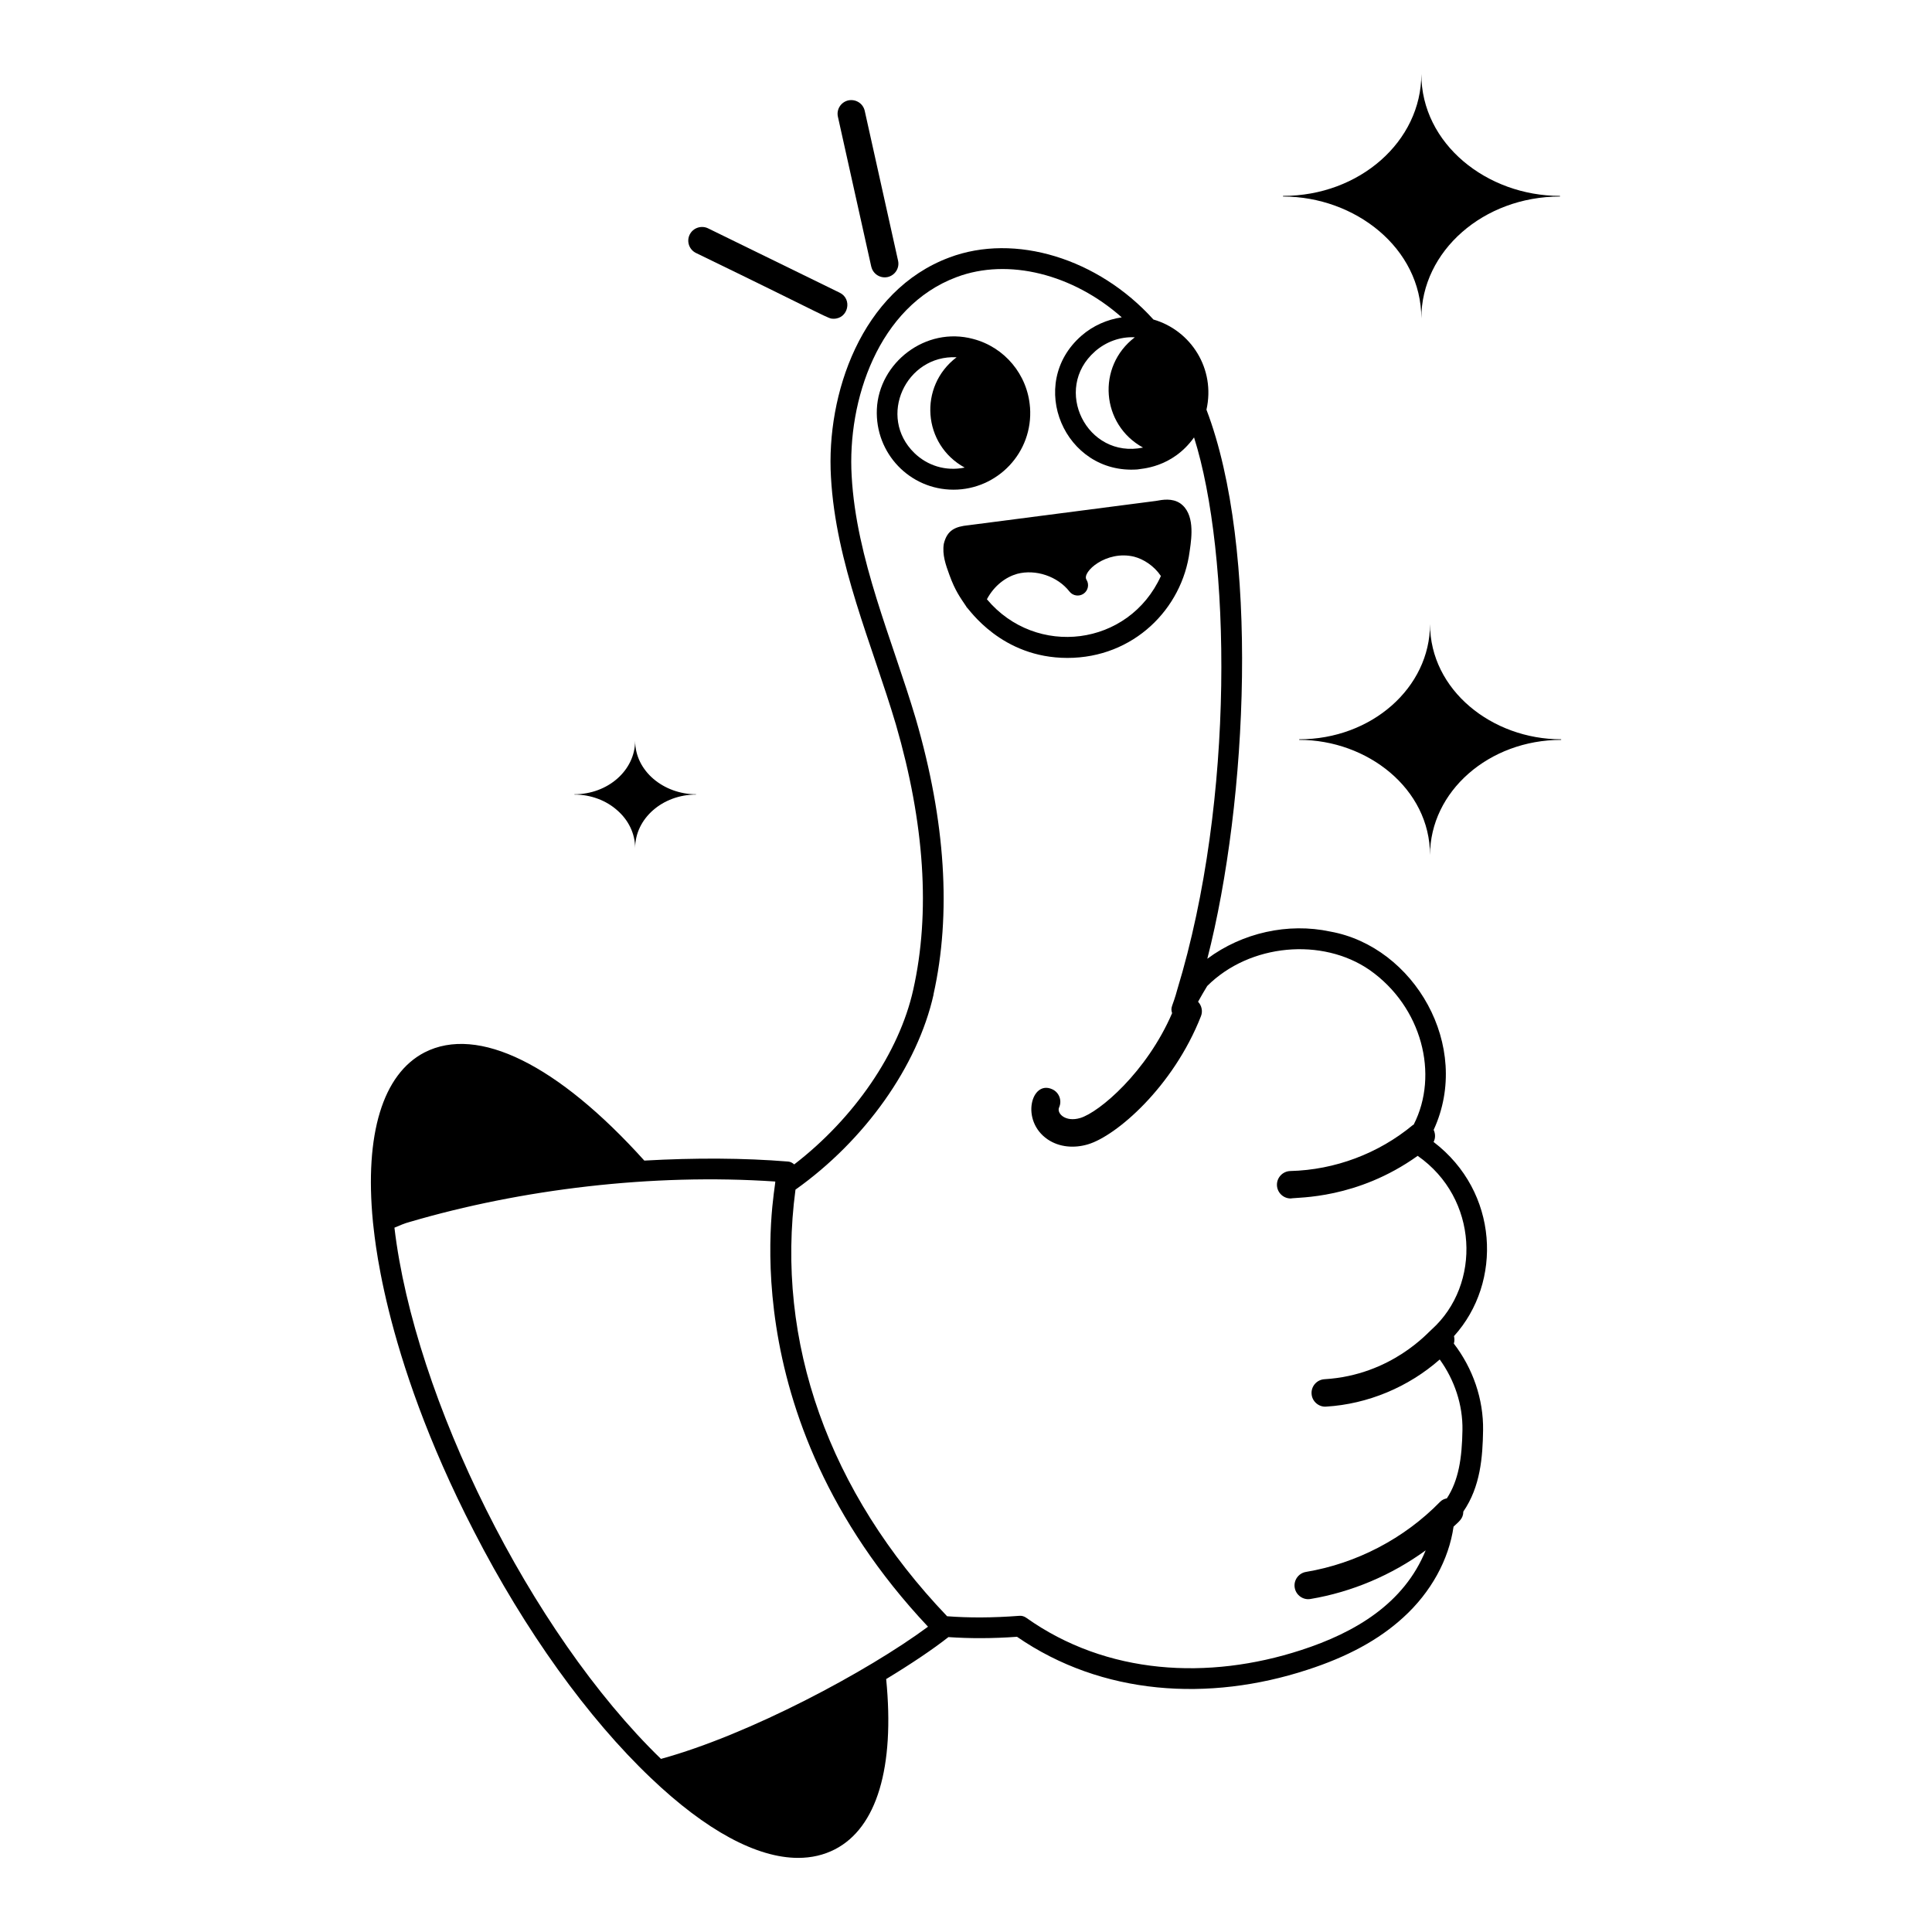<svg viewBox="0 0 500 500" version="1.1" xmlns="http://www.w3.org/2000/svg" id="Warstwa_2">
  
  <defs>
    <style>
      .st0 {
        fill: none;
      }

      .st1 {
        display: none;
      }
    </style>
  </defs>
  <rect height="500" width="500" class="st0" id="SAFE_BG"></rect>
  <g class="st1" id="Layer_1">
    <g id="_75">
      <path d="M91.19,164.4l67.42,95.1-42.36,72.23c-.45.77-.5,1.71-.14,2.53l61.65,135.61c.66,1.43,2.35,2,3.68,1.34l15.32-7.26c1.13-.54,1.76-1.77,1.53-3l-7.78-41.3,37.24-58.7,9.85,13.94c1.52,2.14,4.57,3.15,7.63,1.32l17.81-12.61c3.01,19.8,14.34,40.14,31.95,53.95-.8-9.09-1.61-18.11-2.41-27.2,11.07,23.45,29.9,43.1,52.92,55.13-4.11-12.16-8.28-24.26-12.39-36.43,22.43,24.26,47.5,46.03,74.62,64.88-5.35-43.55-26.17-85.1-57.9-115.45,12.9,6.45,27.34,9.6,41.78,9.17-13.78-23.09-34.74-41.86-59.08-53.28l10.41-7.41c3.06-2.24,3.95-6.6,1.61-9.75l-9.61-13.6,73.04-21.42,37.45,18.94c1.11.56,2.48.3,3.3-.63l11.22-12.76c1.01-1.15.89-2.91-.28-3.91-119.42-101.42-113.11-98.04-115.72-97.33l-81.5,20.86-65.62-94.57c-.31-.74-.36-1.85-1.64-2.53L74.24,26.39c-2.01-1.05-4.35.65-4,2.85l20.6,132.78c-.24.79-.17,1.65.34,2.38ZM126.89,60.41l64.37,33.99s0,.03.02.04l.78,1.13c3.45,9.43-2.61,22.58-14.59,24.67-5.68.98-11.82-.87-15.94-4.83-2.28-2.2-5.85.6-4.3,3.34,5.68,10.04-.69,22.61-11.88,24.9-5.36,1.01-11.19-.61-15.2-4.28-2.21-2.03-5.59.47-4.35,3.17,4.66,10.16-2.19,23.08-13.93,24.69-5.19.66-11.71-2.45-15.57-5.96l-10.96-70.6c17.13-6.48,30.95-17.01,41.55-30.26v-.02ZM192.48,459.9l-10.88,5.15-59.9-131.77,40.38-68.86,63.2,89.15c-.16.47-.26.94-.29,1.44l-39.73,62.62c-.37.59-.51,1.3-.37,1.99l7.6,40.29h0ZM229.12,349.48l-126.3-178.17c3.25,1.15,6.36,1.84,9.78,1.36,11.59-1.58,21.14-12.37,20.06-25.22,12,5.22,24.88-.32,30.05-11.19,1.83-3.99,2.48-8.22,1.95-12.31,12.33,5.32,25.66-.29,31.01-11.23v-.02c1.33-2.8,2.05-5.61,2.45-8.39l124.26,179.09-35.79,25.39c-7.15-8.7-35.35-47.61-45.05-40.36-9.32,6.7,18.11,45.37,24.87,54.61-14.82,10.5-38.57,27.34-37.28,26.43h.01ZM271.13,320.29c-.08-.16-.45-.75-.56-.89-18.92-25.7-25.85-42.32-25.64-46.28,3.87,1,17.72,12.54,36.5,38.04.14.21.5.75.68.86,6.64,9.07,12.47,17.98,16.84,25.76,6.83,11.97,8.25,17.78,8.24,19.75-1.5-.47-6.16-2.77-16.68-13.91-6.21-6.59-13.02-14.81-19.38-23.33h.01ZM334.33,329.24c9.9,6.74,17.38,16.42,24.7,25.95-9.09-3.88-20.08-3.08-28.58,1.9,22.72,20.37,39.8,46.99,48.68,76.16-15.24-20.97-45.45-27.42-59.52-49.19,2.57,10.26,5.13,20.6,7.7,30.86-16.35-10.78-29.25-26.75-36.28-45.08-2.12,6.74-4.26,13.49-6.31,20.15-4.98-11.73-6.38-24.7-6.09-37.46l7.64-5.43c5.49,5.79,18.45,19.62,24.42,15.12,5.95-4.41-3.43-20.91-7.09-27.41l16.95-12.04c4.91,1.32,9.6,3.59,13.78,6.45h0ZM343.9,172.16l110.05,94.02-7.97,9.06-36.51-18.47c-.62-.31-1.34-.38-2.01-.18l-80.58,23.64-61.11-88.07,78.14-20h-.01Z"></path>
      <path d="M331.82,254.01c.71,1.01,1.83,1.55,2.98,1.55,2.9,0,4.69-3.3,2.98-5.73l-31.02-44.24c-1.15-1.64-3.42-2.04-5.07-.88s-2.05,3.42-.88,5.07l31.02,44.24h0Z"></path>
      <path d="M350.31,231.88c1.29,1.54,3.59,1.74,5.13.45,1.54-1.29,1.74-3.58.45-5.13l-16.79-20.06c-1.3-1.55-3.6-1.74-5.13-.46-1.54,1.29-1.74,3.59-.46,5.13l16.81,20.06h-.01Z"></path>
      <path d="M199.16,343c1.69-1.09,2.15-3.36,1.05-5.04l-30.42-46.5c-1.1-1.69-3.37-2.16-5.04-1.05-1.69,1.09-2.15,3.36-1.05,5.04l30.42,46.5c1.11,1.71,3.38,2.15,5.04,1.05h0Z"></path>
      <path d="M163.81,322.9c-1.13-1.68-3.38-2.11-5.06-1s-2.12,3.38-1,5.06l19.26,28.83c.71,1.05,1.85,1.62,3.03,1.62,2.86,0,4.66-3.22,3.03-5.66l-19.26-28.84h0Z"></path>
      <path d="M377.03,281.69c-1.63,1.18-2.01,3.44-.83,5.09l26.39,36.72c.71.99,1.83,1.52,2.96,1.52,2.94,0,4.69-3.35,2.96-5.76l-26.39-36.72c-1.18-1.63-3.44-2.01-5.09-.83h.01Z"></path>
      <path d="M209.6,418.35c-1.63,1.18-2.01,3.44-.83,5.09l26.39,36.72c1.18,1.62,3.44,2.01,5.09.83,1.63-1.18,2.01-3.45.83-5.09l-26.39-36.72c-1.18-1.63-3.45-2-5.09-.83Z"></path>
      <path d="M457.51,326.29c1.64-1.14,2.06-3.41.92-5.07l-23.53-33.93c-1.15-1.65-3.42-2.05-5.07-.92-1.65,1.14-2.06,3.41-.92,5.07l23.53,33.93c1.15,1.65,3.4,2.06,5.07.92Z"></path>
      <path d="M176.25,181.14h0c-5.63-10.87-19.1-15.45-30.3-9.65-17.73,9.16-15.5,35.29,3.52,41.37,18.89,6.06,36-13.89,26.78-31.73h0ZM151.15,207.63c-5.03-1.61-9.13-5.45-10.93-10.79,12.7,7.69,28.76-.77,29.75-15.41,9.76,13.18-3.26,31.14-18.82,26.2Z"></path>
      <path d="M212.32,182.49c11.01-5.7,15.34-19.29,9.65-30.3h0c-5.66-10.9-19.14-15.44-30.3-9.65-8.52,4.4-13.3,13.72-11.88,23.16,2.03,15.05,18.76,23.91,32.54,16.78h0ZM209.8,177.61c-9.08,4.67-20.49.31-23.86-9.72,12.7,7.69,28.76-.77,29.75-15.41,6.18,8.34,3.36,20.34-5.88,25.13h-.01Z"></path>
      <path d="M235.89,198.62c-1.04-3.84-2.78-10.28-7.79-11.22-3.28-.61-5.94,1.81-7.74,2.83-.74.44-50.42,29.67-47.28,27.81-3.24,1.72-5.37,3.82-4.52,7.5.63,3.12,2.91,5.59,5.02,7.86,14.87,15.85,39.6,15.39,53.61.38,8.48-8.81,12.26-21.88,8.72-35.17h-.01ZM216.32,235.46c-9.11,5.37-20.8,5.58-30.25.67.78-12.04,13.26-17.34,22.23-12.26,1.23.71,2.83.33,3.63-.86.8-1.2.54-2.81-.58-3.69-1.33-1.03-.77-3.07-.06-4.58,3.31-7.57,12.86-10.82,20.44-5.68.07,10.32-5.91,20.91-15.4,26.4h0Z"></path>
      <path d="M278.18,137.41c10.92,0,19.79-8.88,19.79-19.79s-8.88-19.79-19.79-19.79-19.79,8.88-19.79,19.79,8.88,19.79,19.79,19.79ZM278.18,105.11c6.9,0,12.51,5.61,12.51,12.51s-5.61,12.51-12.51,12.51-12.51-5.61-12.51-12.51,5.61-12.51,12.51-12.51Z"></path>
      <path d="M60.67,305.9c11.73,0,21.27-9.54,21.27-21.26s-9.54-21.27-21.27-21.27-21.26,9.55-21.26,21.28,9.54,21.26,21.26,21.26h0ZM60.67,270.67c7.71,0,13.98,6.27,13.98,13.98s-6.27,13.97-13.98,13.97-13.97-6.26-13.97-13.97,6.26-13.98,13.97-13.98h0Z"></path>
      <path d="M440.13,406.53h.04c16.45-.02,24.89-20.18,13.16-31.9-7.26-7.25-19.12-7.25-26.45,0-11.74,11.75-3.3,31.9,13.25,31.9ZM440.13,376.47c10.11,0,15.23,12.24,8.05,19.42h-.01c-4.44,4.48-11.63,4.5-16.14,0-7.12-7.13-2.13-19.42,8.1-19.42h0Z"></path>
      <path d="M264.57,430.77c1.62-1.18,1.99-3.45.8-5.09l-29.08-39.98c-1.19-1.63-3.46-1.98-5.09-.8-1.63,1.18-1.99,3.45-.8,5.09l29.08,39.98c1.18,1.61,3.44,2,5.09.8h0Z"></path>
    </g>
  </g>
  <g class="st1" data-name="Layer_1" id="Layer_11">
    <g id="_74">
      <path d="M220.68,190.43c6.32.07,11.99-2.77,15.76-7.25,5.38-.99,10.14.05,14.17,2.77l-.46,53.65,59.38.46c2.29-4.01,2.74-8.3,1.91-12.79-14.39-12.06-5.76-36.1,13.38-35.98,11.34.07,20.43,9.29,20.3,20.63-.07,6.32-3.03,12.06-7.64,15.76-.7,4.67.36,9,2.64,12.66l39.91.33c17.44,31.71,70.98,18.17,81.45-22.5,2.59-9.73,2.53-20.88-.18-33.12-4.68-21.65-13.87-51.5-39.5-60.61-8.14-2.83-16.71-3.08-24.86-4.72l.19-22.47-56.09-.46c-3.54-4.07-5.15-9.42-4.29-14.9,15.11-11.92,6.46-36.26-12.59-36.38-19.02-.11-27.98,23.61-13.38,36.05,1.09,5.68-.22,10.83-3.36,14.96l-56.09-.46-.46,57.48c-3.82,3.04-8.72,4.5-14.11,3.69-3.62-4.68-9.29-7.64-15.76-7.71-11.27-.07-20.5,9.03-20.57,20.3-.13,11.34,8.96,20.57,20.24,20.63h0ZM456.47,186.09c2.53,11.47,2.61,21.84.22,30.81-8.96,34.89-53.54,48.43-70.81,23.8l10.06.08.08-9.7c.95,1.68,1.51,3.21,3.27,3.21,1.87,0,3.12-2.07,2.11-3.74-6.87-11.49-8.53-23.57-6.28-34.83.19-.95-.21-1.94-1-2.51-15.61-11-38.34-14.06-52.67-29.58-5.89-6.35-9.13-14.21-8.9-21.59.03-1.29,1.15-2.43,2.83-2.28,28.29,3.42,54.79,11.27,80.52,23.25,1.23.59,2.71.06,3.28-1.2.58-1.24.04-2.71-1.2-3.28-1.94-.9-3.87-1.8-5.75-2.59,3.85-8.36-4.18-18.01-7.88-13.16-1.06,1.45-.8,3.49.65,4.55,1.55,1.22,2.29,3.71,1.21,6.04-3.02-1.25-3.28-1.46-9.56-3.77l.21-24.89c19.68,3.73,46.22-.4,59.57,61.38l.02.02ZM301.43,130.91l15.56-10.94c1.45-.99,3.42-.65,4.48.8,1.06,1.52.65,3.49-.8,4.55l-15.48,10.87c-1.62,1.08-3.55.61-4.55-.8-.99-1.45-.66-3.49.79-4.48h0ZM293.44,163.47c4.41-10.8,19.9-12.33,25.7-1.19.8,1.58.2,3.56-1.38,4.35-1.58.86-3.56.2-4.42-1.38-1.32-2.57-4.22-4.09-7.12-4.15-2.9.13-5.67,2.11-6.73,4.81-.52,1.25-1.78,2.04-3.03,2.04-2.21,0-3.9-2.3-3.03-4.48h0ZM269.52,121.69c.99-1.52,2.97-1.91,4.48-.93l16.48,10.87c2.72,1.78,1.34,6-1.78,6-1.58,0-1.45-.55-18.25-11.47-1.52-.99-1.91-2.97-.93-4.48h0Z"></path>
      <path d="M79.78,342.7c-16.59-1.13-30.22,12.71-28.79,29.29,1.95,22.34,29.11,33.25,45.76,16.97.96,7.22,1.76,13.96,3.87,20.12,9.52,27.56,41.65,37.82,65.01,43.13,30.88,6.95,53.65-2.4,67.41-20.27,13.31-17.13,17.97-43.52,1.14-60.78-7.27-7.51-15.49-9.63-24.2-11.4l76.69-75.95c.97-.96.98-2.53.02-3.5l-45.35-45.87c-.6-.6-1.48-.87-2.27-.67-6.51,1.39-11.95,4.94-15.85,10.81-.31.47-.45,1.02-.4,1.58,1.64,18.3-18.97,30.77-34.44,20.15-11.73-8.08-12.83-24.36-3.08-33.98,4.75-4.75,11.24-6.99,17.8-6.22.61.07,1.25-.09,1.76-.46,5.26-3.85,8.98-9.86,9.82-16.79.09-.75-.17-1.5-.69-2.03-53.77-53.62-47.09-48.86-50.4-49.91-1.93,0,.68-1.31-48.18,46.71-4.82-.59-9.41-2.83-12.82-7.15.51-7.78-2.29-15.34-7.78-20.89-5.65-5.73-13.54-8.59-21.61-7.88-20.01,1.8-31.1,24.03-20.86,40.77,5.31,8.66,14.58,13.62,24.61,13.16,4.47,3.18,7.08,7.39,8.01,12.1l-47.6,47.22c-.97.96-.98,2.53-.02,3.5l48.73,49.19c-1.34,3.94-3.38,6.61-6.29,9.08ZM230.65,374.6c20.89,21.43,5.1,64.42-30.48,73.26-9.68,2.5-20.95,2.33-33.44-.48-22.19-5.05-52.71-14.69-61.42-39.92-2.54-7.39-2.84-14.88-4.31-23.83,2.79-4.57,4.25-9.88,3.98-15.4,2.32-3.25,5.29-5.54,8.5-6.87l11.49,11.68c3.79,11.65,6.9,18.97,7.17,19.66-2.88,1.46-5.79.36-7.01-1.37-1.06-1.45-3.1-1.78-4.55-.65-4.84,3.52,4.78,12.4,14.04,7.98.91,2.25,1.87,4.46,2.91,6.66.42.9,1.31,1.41,2.24,1.41,1.8,0,3.02-1.87,2.24-3.53-11.79-25.13-20.91-56.1-24.49-87.39-.17-1.65,1.07-3.16,2.75-3.21,8.03-.19,16.49,3.35,23.41,9.81,16.63,15.72,20.12,40.75,31.57,57.29.56.8,1.53,1.23,2.51,1.02,12-2.34,26.14-.22,37.68,7.11,1.15.74,2.69.4,3.42-.76.73-1.15.39-2.68-.76-3.42-7.15-4.55-15.32-7.37-23.71-8.39l11.41-11.31c10.02,2,17.83,3.37,24.88,10.66h0ZM42.59,282.72l46.75-46.37c.54-.54.81-1.31.71-2.08-.85-6.68-4.46-12.86-11.04-17.23-.47-.31-1.04-.47-1.57-.4-18.09,1.56-30.77-18.88-20.23-34.3,7.97-11.65,24.38-13.14,34.1-3.28,4.68,4.73,6.97,11.26,6.29,17.92-.07.61.1,1.22.47,1.71,4.61,6.28,11.18,9.5,18.1,9.97.73.08,1.39-.22,1.91-.71l45.5-45.06,46.03,46.53c-.8,4.4-3.09,8.5-6.94,11.69-7.75-.68-15.28,2.15-20.85,7.73-11.88,11.72-10.59,31.66,3.76,41.56,18.57,12.76,43.46-1.69,42.22-23.76,2.67-3.7,6.04-6.32,11-7.71l42.63,43.12-93.72,92.83c-3.12,0-6.24.2-9.33.7-10.23-15.62-14.17-40.5-31.36-56.76-7.89-7.34-17.68-11.28-26.93-11.14-4.49.11-8.03,4.08-7.54,8.69,1.82,15.83,5.09,31.42,9.46,46.68l-6.16-6.25c-.65-.67-1.62-.9-2.52-.63-4.97,1.59-9.53,4.89-12.97,10.01-.31.47-.46,1.02-.41,1.58,1.52,18.59-19.3,30.75-34.41,20.25-11.66-8.07-12.97-24.35-3.16-34.05,4.75-4.7,11.26-6.99,17.9-6.22.64.06,1.29-.11,1.8-.51,4.76-3.71,7.71-8.2,9.17-13.63.22-.85,0-1.76-.63-2.39l-48.04-48.49Z"></path>
      <path d="M86.44,277.45c3.26-3.94,9.76-4.79,13.91-1.84,1.46,1.04,3.49.7,4.53-.76,1.04-1.47.69-3.49-.76-4.53-6.91-4.91-17.29-3.55-22.69,2.99-5.39,6.52-4.77,16.99,1.35,22.84.63.6,1.44.9,2.25.9,2.91,0,4.36-3.56,2.25-5.6-3.7-3.53-4.08-10.08-.83-14.02h0Z"></path>
      <path d="M129.77,249.95c3.47,0,4.5-4.74,1.37-6.19-1.78-.82-3.19-2.53-3.87-4.69-2.47-7.86,6.57-11.96,11.49-8.45,1.47,1.03,3.49.7,4.53-.78,1.04-1.46.69-3.49-.78-4.53-10.12-7.17-25.77,1.96-21.43,15.7,1.79,5.65,6.54,8.92,8.7,8.92v.02Z"></path>
      <path d="M141.03,263.11c5.78,7.36,2.19,18.35-6.82,20.85-1.72.48-2.74,2.26-2.25,4,.49,1.75,2.29,2.74,4,2.25,13.46-3.74,18.86-20.09,10.19-31.11-1.11-1.42-3.17-1.64-4.56-.55-1.41,1.11-1.66,3.15-.55,4.56h0Z"></path>
      <path d="M150.05,145.59c.56,1.14,1.71,1.8,2.9,1.8,2.38,0,3.99-2.52,2.9-4.69l-11.27-22.63c-.8-1.61-2.76-2.26-4.35-1.46-1.6.8-2.25,2.74-1.46,4.35l11.27,22.63h0Z"></path>
      <path d="M163.74,141.75c1.22,0,2.39-.69,2.94-1.86l10.48-22.32c.77-1.62.07-3.56-1.55-4.31-1.64-.76-3.56-.07-4.31,1.55l-10.48,22.32c-1.02,2.17.58,4.63,2.94,4.63h0Z"></path>
      <path d="M319.83,292.57c-18.82,18.82-5.4,51.13,21.18,51.13,16.43,0,29.96-13.25,29.96-29.95,0-26.5-32.26-40.07-51.15-21.18h0ZM324.42,330.35c-9.17-9.17-9.17-24.03,0-33.2,14.67-14.67,40.06-4.3,40.06,16.6s-25.37,31.29-40.06,16.6h0Z"></path>
      <path d="M86.56,115.37c11.26,0,20.43-9.16,20.43-20.42s-9.17-20.43-20.43-20.43-20.43,9.17-20.43,20.43,9.17,20.42,20.43,20.42ZM86.56,81.01c7.69,0,13.94,6.25,13.94,13.94s-6.25,13.93-13.94,13.93-13.94-6.25-13.94-13.93,6.25-13.94,13.94-13.94Z"></path>
    </g>
  </g>
  <g data-name="Layer_1" id="Layer_12">
    <g id="_73">
      <path d="M96.51,316.21c.3,1.33,1.92,33.17,26.17,80.13,13.15,25.62,29.42,48.28,45.79,63.83h0c14.25,13.59,27.4,20.65,38.09,20.65,3.44,0,6.63-.73,9.51-2.21,10.87-5.59,15.52-21.24,13.27-44.07,6.39-3.87,12.17-7.75,16.11-10.86,5.43.37,11.21.39,17.75-.08,22.02,15.19,49.65,16.86,75.09,8.56,10.44-3.37,18.59-7.81,24.86-13.55,7.2-6.53,11.81-14.99,13.03-23.52,1.34-1.29,2.51-2.01,2.53-3.9,4.44-6.46,5-14.13,5.11-21,.13-8.1-2.65-16.06-7.57-22.47.2-.63.19-1.29.04-1.93,12.61-13.92,11.62-37.35-5.28-50.25.51-.97.49-2.12.02-3.13,10-21.7-5.07-47.43-26.75-51.32-10.92-2.35-22.78.3-31.83,7.04,10.5-41,13.5-106.17-.22-142.1,2.38-10.59-4.01-20.53-13.73-23.34-14.27-15.81-35.85-22.44-52.81-16.05-22.85,8.52-31.9,35.44-30.64,56.81,1.23,22.36,10.65,43.28,16.81,64.06,7.44,25.63,8.95,48.73,4.48,68.65-3.65,16.35-15.32,33.26-30.8,45.19-.44-.4-.97-.69-1.57-.74-11.53-.94-24.06-.99-37.22-.25-22.4-24.86-43.05-35.08-56.89-27.99-10.8,5.6-15.54,21.15-13.35,43.81h.01ZM283.41,90.92c2.76-2.4,6.39-3.83,10.28-3.63-9.96,7.58-8.7,22.63,2.12,28.54-14.54,3.02-23.55-15.16-12.4-24.9h0ZM241.58,257.38c4.66-20.82,3.14-44.82-4.57-71.34-6.12-20.64-15.41-41.35-16.6-62.86-1.15-19.48,6.86-43.89,27.17-51.47,13.38-5.03,30.15-.73,42.73,10.42-3.76.55-7.44,2.15-10.41,4.74-14.41,12.55-4.37,35.99,14.48,34.62.72-.21,8.91-.26,14.64-8.29,9.53,30.08,10.66,93.66-4.34,142.9-1.21,4.55-1.85,4.42-1.34,6.11-6.56,15.22-18.81,25.63-23.78,27.13-3.87,1.15-6.15-1.23-5.46-2.75.8-1.79,0-3.89-1.78-4.69-5.41-2.49-8.3,8.13-1.19,12.97,3.05,2.07,6.93,2.34,10.47,1.27,7.26-2.17,21.99-14.77,29.21-33.16.52-1.32.16-2.76-.75-3.73.81-1.47,1.63-2.87,2.37-4.08,11.01-10.99,29.81-12.59,42.02-4.14,13.56,9.51,18.02,27.09,11.41,40.02-.07.05-.16.07-.23.12-8.9,7.38-20.16,11.6-31.7,11.89-1.95.05-3.51,1.68-3.46,3.64.05,1.92,1.63,3.46,3.55,3.46,1.91-.35,17.16.21,32.87-11.03,15.76,10.99,16.53,33.32,3.61,44.95-.74.52-10.31,11.82-27.74,12.86-1.95.12-3.45,1.8-3.33,3.76.12,2.05,1.95,3.48,3.76,3.33,10.79-.65,21.3-5.05,29.41-12.2,3.82,5.3,5.99,11.73,5.88,18.27-.12,7.34-1.01,13.04-4.03,17.66-.65.14-1.28.41-1.77.92-9.28,9.5-21.61,15.94-34.7,18.13-1.93.33-3.24,2.16-2.91,4.09.33,1.94,2.19,3.25,4.09,2.91,10.74-1.8,21-6.18,29.8-12.58-5.58,13.72-18.18,21.26-32.27,25.82-23.94,7.79-50.27,6.43-71.12-8.39-.52-.37-1.17-.55-1.76-.49-6.98.53-13.07.54-18.7.11-30.67-32.09-44.5-71.08-39.24-110.41,17.93-12.72,31.59-31.94,35.74-50.51h-.02ZM200.64,305.8c.17,1.73-12.71,59.65,39.53,115.19-15.69,11.6-46.25,27.95-69.11,34.21-33.85-32.8-63.8-93.47-68.98-137.48,1.31-.55,2.59-1.13,4.02-1.5,28.56-8.38,62.54-12.62,94.53-10.44h.01Z"></path>
      <path d="M367.84,82.39c0-17.42,16.1-31.53,35.87-31.53v-.16c-18.89,0-35.87-13.46-35.87-31.53,0,17.42-16.01,31.53-35.78,31.53v.16c18.64,0,35.78,13.35,35.78,31.53Z"></path>
      <path d="M164.37,219.5c0-7.67,7.09-13.87,15.79-13.87v-.07c-8.33,0-15.79-5.93-15.79-13.87,0,7.67-7.04,13.87-15.75,13.87v.07c4.35,0,8.3,1.56,11.12,4.08,2.86,2.48,4.63,5.97,4.63,9.79h0Z"></path>
      <path d="M336.23,191.33v.15c17.62,0,33.86,12.61,33.86,29.83,0-16.48,15.24-29.83,33.94-29.83v-.15c-17.87,0-33.94-12.72-33.94-29.83,0,16.48-15.15,29.83-33.86,29.83h0Z"></path>
      <path d="M266.56,105.39c-.63-8.44-6.56-15.54-14.71-17.67-12.28-3.31-24.39,6.14-24.92,18.19-.49,11.43,8.54,20.82,19.84,20.82s20.66-9.54,19.8-21.33h-.01ZM247.55,92.47c-9.93,7.55-8.75,22.61,2.11,28.54-4.97,1.03-9.69-.55-13.01-3.76-9.68-9.41-2.18-25.44,10.89-24.79h.01Z"></path>
      <path d="M250.08,157.03c.71.59,9.05,13.24,26.17,13.24s29.71-12.72,31.63-27.6c.1-.72.16-1.11.06-.4.46-3.27,1.32-9.34-2.52-12.02-2.08-1.37-4.5-.94-6.27-.61-.72.09-51.76,6.72-48.51,6.29-3.39.34-5.52,1.24-6.38,4.8-.46,2.82.53,5.55,1.43,8.01,1.53,4.26,2.92,6.03,4.41,8.27h-.01ZM255.41,155.09c1.91-3.59,4.93-5.76,7.83-6.58,4.8-1.27,10.47.64,13.54,4.58.87,1.12,2.47,1.37,3.65.56s1.51-2.41.75-3.62c-1.27-1.95,5.1-7.71,12.32-5.96,2.43.63,5.15,2.34,6.94,5-8.3,18.26-32.31,21.19-45.03,6.02h0Z"></path>
      <path d="M180.12,65.47c35.47,17.2,34.08,17.02,35.63,17.02,3.77,0,4.92-5.11,1.56-6.74l-34.07-16.66c-1.75-.84-3.89-.12-4.75,1.63-.87,1.76-.13,3.89,1.63,4.75h.01Z"></path>
      <path d="M225.49,69c.42,1.89,2.3,3.11,4.23,2.7,1.91-.43,3.13-2.32,2.7-4.23l-8.63-38.79c-.43-1.91-2.3-3.09-4.24-2.7-1.91.43-3.13,2.32-2.7,4.23l8.63,38.79h.01Z"></path>
    </g>
  </g>
</svg>